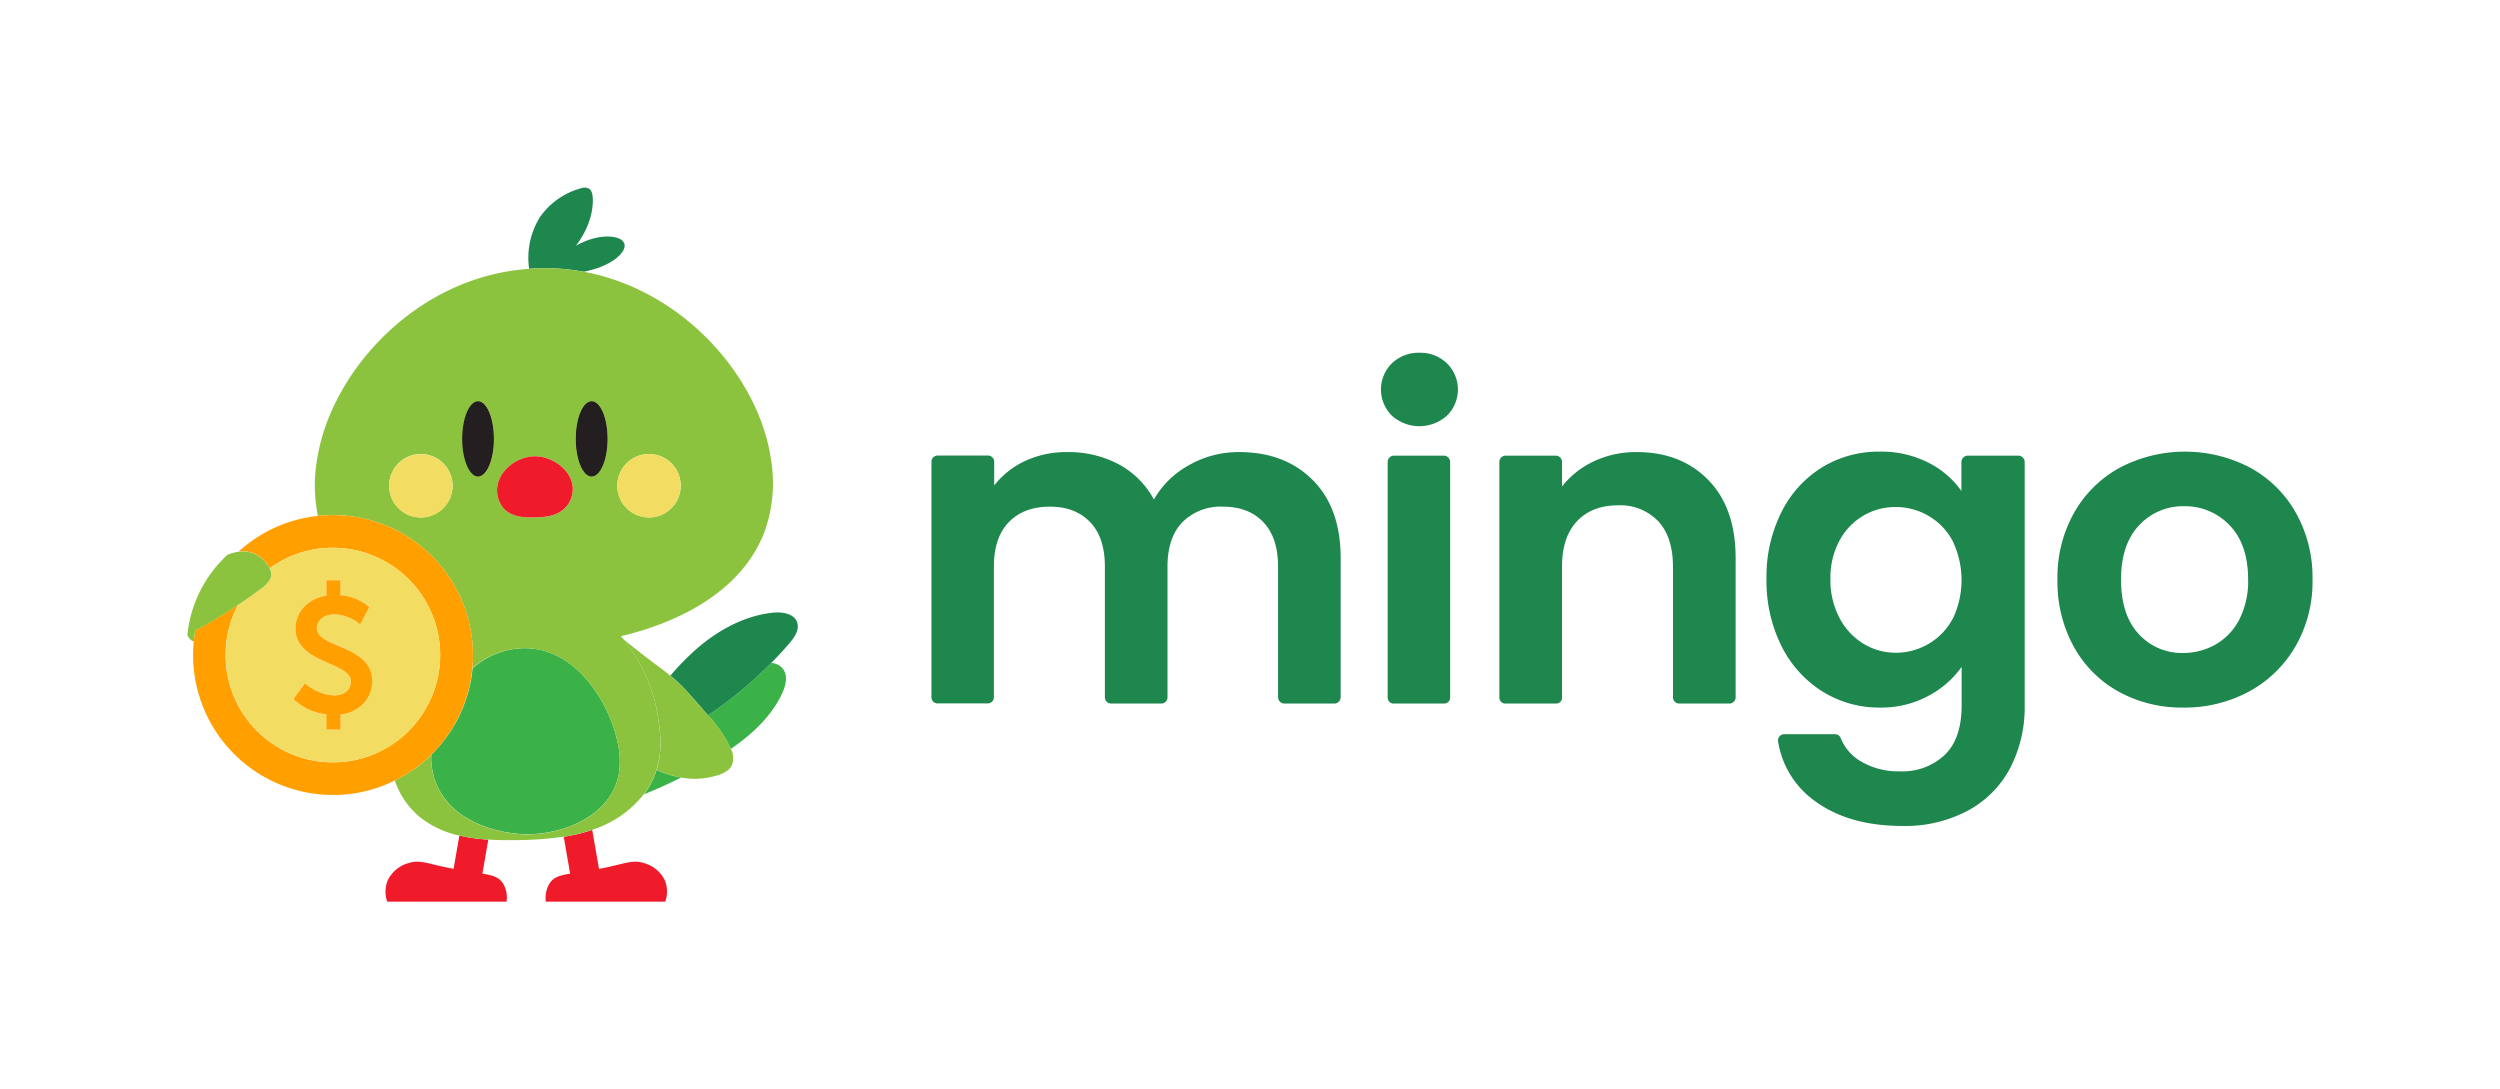 <svg id="Layer_1" data-name="Layer 1" xmlns="http://www.w3.org/2000/svg" viewBox="0 0 566.94 246.99"><defs><style>.cls-1{fill:#1d874e;}.cls-2{fill:#f01b2a;}.cls-3{fill:#3bb248;}.cls-4{fill:#8cc33e;}.cls-5{fill:#a1c219;}.cls-6{fill:#231f20;}.cls-7{fill:#f2dd62;}.cls-8{fill:#ff9f00;}</style></defs><path class="cls-1" d="M281,102.52a22.73,22.73,0,0,0-11.32,2.94,20.44,20.44,0,0,0-8,7.82,19.61,19.61,0,0,0-8-8A24.4,24.4,0,0,0,242,102.52a22,22,0,0,0-9.48,2,18.87,18.87,0,0,0-7.06,5.58v-5.38a1.42,1.42,0,0,0-1.42-1.42H212.65a1.42,1.42,0,0,0-1.42,1.42v53.41a1.39,1.39,0,0,0,1.39,1.39H224a1.39,1.39,0,0,0,1.39-1.39V128.5q0-6.6,3.4-10.1t9.29-3.5q5.77,0,9.13,3.5t3.35,10.1v29.64a1.41,1.41,0,0,0,1.4,1.41h11.4a1.41,1.41,0,0,0,1.4-1.41V128.5q0-6.6,3.4-10.1a12.24,12.24,0,0,1,9.19-3.5q5.78,0,9.13,3.5t3.35,10.1v29.59a1.45,1.45,0,0,0,1.45,1.46h11.3a1.45,1.45,0,0,0,1.45-1.46V126.57q0-11.37-6.34-17.71T281,102.52Z"/><path class="cls-1" d="M321.89,80a8.67,8.67,0,0,0-6.24,2.39,8.34,8.34,0,0,0,0,11.87,9.34,9.34,0,0,0,12.48,0,8.32,8.32,0,0,0,0-11.87A8.63,8.63,0,0,0,321.89,80Z"/><path class="cls-1" d="M316,159.55h11.51a1.36,1.36,0,0,0,1.35-1.35V104.77a1.44,1.44,0,0,0-1.44-1.44H316.12a1.43,1.43,0,0,0-1.43,1.44V158.2A1.35,1.35,0,0,0,316,159.55Z"/><path class="cls-1" d="M371.17,102.52a22.38,22.38,0,0,0-9.69,2.08,19.67,19.67,0,0,0-7.25,5.73v-5.58a1.43,1.43,0,0,0-1.42-1.42H341.44a1.43,1.43,0,0,0-1.42,1.42v53.47a1.33,1.33,0,0,0,1.32,1.33h11.57a1.33,1.33,0,0,0,1.32-1.33V128.5q0-6.7,3.4-10.3t9.28-3.6a11.85,11.85,0,0,1,9.13,3.6q3.34,3.6,3.35,10.3v29.64a1.41,1.41,0,0,0,1.4,1.41h11.4a1.41,1.41,0,0,0,1.41-1.41V126.57q0-11.37-6.19-17.71T371.17,102.52Z"/><path class="cls-1" d="M444.8,111.35a20.22,20.22,0,0,0-7.51-6.44,23.55,23.55,0,0,0-11.06-2.49,24.51,24.51,0,0,0-13,3.55A24.89,24.89,0,0,0,404,116.12a32.48,32.48,0,0,0-3.4,15.12,33,33,0,0,0,3.4,15.27,25.47,25.47,0,0,0,9.29,10.3,24.16,24.16,0,0,0,13,3.65,22.52,22.52,0,0,0,11-2.64,21.55,21.55,0,0,0,7.56-6.59V160q0,7.52-3.85,11.21a13.9,13.9,0,0,1-10.05,3.71,16.72,16.72,0,0,1-9-2.29,10.59,10.59,0,0,1-4.53-5.28,1.37,1.37,0,0,0-1.3-.85H404.62a1.41,1.41,0,0,0-1.39,1.65,20.51,20.51,0,0,0,8.44,13.57q7.66,5.57,19.64,5.58a30.2,30.2,0,0,0,15.22-3.61A23.32,23.32,0,0,0,456,173.9a30.1,30.1,0,0,0,3.15-14V104.78a1.45,1.45,0,0,0-1.45-1.45H446.25a1.45,1.45,0,0,0-1.45,1.45Zm-2,29a14.28,14.28,0,0,1-5.48,5.68,14.63,14.63,0,0,1-7.4,2,14,14,0,0,1-7.26-2,15,15,0,0,1-5.48-5.84,18.25,18.25,0,0,1-2.08-8.87,17.71,17.71,0,0,1,2.08-8.78,14.51,14.51,0,0,1,5.43-5.63,14.35,14.35,0,0,1,7.31-1.93,14.63,14.63,0,0,1,7.4,2,14.28,14.28,0,0,1,5.48,5.68,20.44,20.44,0,0,1,0,17.76Z"/><path class="cls-1" d="M520.61,116.22a26.35,26.35,0,0,0-10.4-10.2,31.85,31.85,0,0,0-29.42,0,26.35,26.35,0,0,0-10.4,10.2,29.88,29.88,0,0,0-3.81,15.22,30.56,30.56,0,0,0,3.71,15.22,25.83,25.83,0,0,0,10.19,10.2,29.62,29.62,0,0,0,14.61,3.6,30.72,30.72,0,0,0,14.87-3.6,27,27,0,0,0,10.55-10.2,29.25,29.25,0,0,0,3.91-15.22A29.88,29.88,0,0,0,520.61,116.22Zm-12.83,24.35a13.67,13.67,0,0,1-5.43,5.63,14.8,14.8,0,0,1-7.26,1.88A13.21,13.21,0,0,1,485,143.77q-4-4.32-4-12.33t4.11-12.33a13.54,13.54,0,0,1,10.2-4.31,13.86,13.86,0,0,1,10.3,4.31q4.2,4.32,4.21,12.33A19,19,0,0,1,507.78,140.57Z"/><path class="cls-2" d="M114.87,204.47H87.81a6.82,6.82,0,0,1,.08-4.74,7.41,7.41,0,0,1,4.75-4c2.35-.76,3.77-.07,8.22.9l2,.41,1.31-7.55h0a37.55,37.55,0,0,0,6.56.91l-1.33,7.72c2.46.4,3.77.81,4.68,2.24A6.19,6.19,0,0,1,114.87,204.47Z"/><path class="cls-2" d="M150.86,204.47H123.79a6.19,6.19,0,0,1,.82-4.1c.91-1.43,2.22-1.84,4.68-2.24l-1.45-8.37a36.86,36.86,0,0,0,6.46-1.56l1.54,8.85,2-.41c4.46-1,5.88-1.66,8.23-.9a7.38,7.38,0,0,1,4.74,4A6.78,6.78,0,0,1,150.86,204.47Z"/><path class="cls-3" d="M154.47,176.33q-4.14,2.07-8.42,3.8a17.4,17.4,0,0,0,2-3.31,19.86,19.86,0,0,0,.85-2.23A23.51,23.51,0,0,0,154.47,176.33Z"/><path class="cls-3" d="M177.41,157.16c-2.43,5.27-6.8,9.33-11.69,12.68a26.19,26.19,0,0,0-1.75-3.25,32.66,32.66,0,0,0-3.41-4.36,92,92,0,0,0,14.34-11.89,3.69,3.69,0,0,1,2.58,1.25C178.74,153.12,178.23,155.38,177.41,157.16Z"/><path class="cls-1" d="M179.07,145.81c-1.33,1.56-2.71,3.07-4.17,4.53a92,92,0,0,1-14.34,11.89L158.65,160c-.76-.86-1.38-1.57-1.94-2.18-1-1.15-1.75-1.93-2.43-2.59s-1.55-1.43-2.26-2a58.35,58.35,0,0,1,6.19-6.29c4.82-4.13,10.7-7.33,17.08-8,2.13-.22,4.81.21,5.49,2.2C181.33,142.84,180.19,144.5,179.07,145.81Z"/><path class="cls-4" d="M166,173.46c-.78,1.76-3,2.33-4.59,2.71a16.85,16.85,0,0,1-6.94.16h0a23.51,23.51,0,0,1-5.56-1.74,19.89,19.89,0,0,0,.87-6.17,34.33,34.33,0,0,0-.39-4.61h0c-.06-.42-.11-.84-.18-1.23a34.92,34.92,0,0,0-1-4.63h0a38.09,38.09,0,0,0-6.9-13.05c3.06,2.5,5.58,4.43,7.47,5.84,1.06.78,2.11,1.56,3.28,2.54.71.58,1.44,1.24,2.26,2s1.4,1.44,2.43,2.59c.56.61,1.18,1.32,1.94,2.18l1.91,2.19a32.66,32.66,0,0,1,3.41,4.36,26.19,26.19,0,0,1,1.75,3.25A4.45,4.45,0,0,1,166,173.46Z"/><path class="cls-3" d="M140.39,175.2a13.21,13.21,0,0,1-1.76,4.84,15.39,15.39,0,0,1-3.32,3.86,16.22,16.22,0,0,1-1.72,1.27,0,0,0,0,0,0,0,23.41,23.41,0,0,1-6,2.8,29,29,0,0,1-8.5,1.23,31.23,31.23,0,0,1-7.9-1.35,23.71,23.71,0,0,1-5.83-2.64h0a16.89,16.89,0,0,1-5.1-5,15.31,15.31,0,0,1-2.45-9.06,31.6,31.6,0,0,0,9.36-19.58A17.85,17.85,0,0,1,119,147c12.17,0,19.37,13.2,21,21.12A19.16,19.16,0,0,1,140.39,175.2Z"/><path class="cls-1" d="M141.26,56.91c-1.53,2.57-5.87,3.93-5.87,3.93-.84.26-1.84.55-3,.79a48.26,48.26,0,0,0-7.29-.79,1.23,1.23,0,0,1-.27,0h-1.43c-1.14,0-2.27,0-3.4.13a17.49,17.49,0,0,1,2.41-11.68,16.69,16.69,0,0,1,9.4-6.61,2.19,2.19,0,0,1,1.88.17,2.08,2.08,0,0,1,.6,1.06c.2.67.78,5.48-3.18,11.12-.16.24-.34.47-.52.7.4-.22.82-.44,1.25-.64,3.77-1.78,7.06-1.67,8.51-1a2.13,2.13,0,0,1,1.27,1.24A2.11,2.11,0,0,1,141.26,56.91Z"/><path class="cls-4" d="M174.75,103.63c-2.82-18.07-19.62-37.77-42.36-42a48.53,48.53,0,0,0-7.3-.79,1.23,1.23,0,0,1-.27,0h-1.43c-1.14,0-2.27,0-3.4.13C94.42,62.7,75.28,84.18,72,103.63A34.55,34.55,0,0,0,72.1,117a29.72,29.72,0,0,1,3.41-.19,31.74,31.74,0,0,1,31.18,25.82c.14.67.24,1.36.32,2a31.05,31.05,0,0,1,.24,3.87c0,1,0,2.05-.15,3.05A17.85,17.85,0,0,1,119,147c12.17,0,19.37,13.2,21,21.12a19.16,19.16,0,0,1,.38,7.11,13.21,13.21,0,0,1-1.76,4.84,15.39,15.39,0,0,1-3.32,3.86,16.22,16.22,0,0,1-1.72,1.27,0,0,0,0,0,0,0,23.41,23.41,0,0,1-6,2.8,29,29,0,0,1-8.5,1.23,31.23,31.23,0,0,1-7.9-1.35,23.71,23.71,0,0,1-5.83-2.64h0a16.89,16.89,0,0,1-5.1-5,15.31,15.31,0,0,1-2.45-9.06A30.75,30.75,0,0,1,89.53,177a18.59,18.59,0,0,0,5.78,8.38,21.74,21.74,0,0,0,8.83,4.1h0a37.55,37.55,0,0,0,6.56.91c2.08.14,4.18.15,6.22.13a77.94,77.94,0,0,0,10.91-.78,36.64,36.64,0,0,0,6.46-1.56,2.47,2.47,0,0,0,.36-.11,24.33,24.33,0,0,0,11.39-8,17.4,17.4,0,0,0,2-3.31,19.29,19.29,0,0,0,1.72-8.4,34.33,34.33,0,0,0-.39-4.61h0c-.06-.42-.11-.84-.18-1.23a34.92,34.92,0,0,0-1-4.63h0a38.09,38.09,0,0,0-6.9-13.05l-.47-.57c13.48-3.2,27.42-10.32,32.51-23.57A32.66,32.66,0,0,0,174.75,103.63Zm-79.3,13.71a7.19,7.19,0,1,1,7.18-7.18A7.2,7.2,0,0,1,95.45,117.34Zm13-9.27c-2,0-3.6-3.84-3.6-8.54s1.61-8.54,3.6-8.54S112,94.81,112,99.53,110.43,108.07,108.45,108.07Zm20.18,6.57c-1.95,2.56-5.29,2.64-7.31,2.68s-5.42.14-7.33-2.31a6.57,6.57,0,0,1-1.22-4.61c.47-3.7,4.4-6.91,8.55-6.91s8.22,3.23,8.55,6.91A6.37,6.37,0,0,1,128.63,114.64Zm5.55-6.57c-2,0-3.61-3.84-3.61-8.54S132.18,91,134.18,91s3.6,3.82,3.6,8.54S136.17,108.07,134.18,108.07Zm13,9.27a7.19,7.19,0,1,1,7.19-7.18A7.19,7.19,0,0,1,147.18,117.34Z"/><path class="cls-5" d="M112,99.53c0,4.7-1.61,8.54-3.59,8.54s-3.6-3.84-3.6-8.54,1.61-8.54,3.6-8.54S112,94.81,112,99.53Z"/><path class="cls-5" d="M137.78,99.53c0,4.7-1.61,8.54-3.61,8.54s-3.6-3.84-3.6-8.54,1.61-8.54,3.6-8.54S137.78,94.81,137.78,99.53Z"/><path class="cls-6" d="M112,99.53c0,4.7-1.61,8.54-3.59,8.54s-3.6-3.84-3.6-8.54,1.61-8.54,3.6-8.54S112,94.81,112,99.53Z"/><path class="cls-6" d="M137.78,99.53c0,4.7-1.61,8.54-3.61,8.54s-3.6-3.84-3.6-8.54,1.61-8.54,3.6-8.54S137.78,94.81,137.78,99.53Z"/><path class="cls-2" d="M128.63,114.64c-2,2.56-5.29,2.64-7.31,2.68s-5.42.14-7.34-2.31a6.54,6.54,0,0,1-1.21-4.61c.47-3.7,4.4-6.91,8.55-6.91s8.22,3.23,8.55,6.91A6.37,6.37,0,0,1,128.63,114.64Z"/><path class="cls-7" d="M102.63,110.16A7.19,7.19,0,1,1,95.44,103,7.18,7.18,0,0,1,102.63,110.16Z"/><path class="cls-7" d="M154.36,110.16a7.19,7.19,0,1,1-7.18-7.19A7.19,7.19,0,0,1,154.36,110.16Z"/><path class="cls-8" d="M107.25,148.57c0,1,0,2.05-.15,3.05a31.6,31.6,0,0,1-9.36,19.58A30.75,30.75,0,0,1,89.53,177a31.24,31.24,0,0,1-14,3.28,31.74,31.74,0,0,1-31.74-31.73,29.17,29.17,0,0,1,.16-3.11c.06-.59.13-1.21.24-1.85a6.37,6.37,0,0,1,.1-.63s0,0,0,0A111.62,111.62,0,0,0,54,137.13a24.33,24.33,0,1,0,45.81,11.44,23.77,23.77,0,0,0-.75-6c0-.09,0-.16-.06-.24a24.34,24.34,0,0,0-23.53-18.1c-.27,0-.52,0-.79,0a24.17,24.17,0,0,0-13.54,4.65,7.43,7.43,0,0,0-2.65-2.9,6.49,6.49,0,0,0-4.38-.89A31.48,31.48,0,0,1,72.1,117a29.72,29.72,0,0,1,3.41-.19,31.74,31.74,0,0,1,31.18,25.82c.14.67.24,1.36.32,2A31.05,31.05,0,0,1,107.25,148.57Z"/><path class="cls-7" d="M99.1,142.57c0-.09,0-.16-.06-.24a24.34,24.34,0,0,0-23.53-18.1c-.27,0-.52,0-.79,0a24.17,24.17,0,0,0-13.54,4.65,2.76,2.76,0,0,1,.18,2.2,6.05,6.05,0,0,1-2.22,2.44q-2.49,1.86-5.1,3.59a24.33,24.33,0,1,0,45.06,5.44ZM77.23,162.06v3.4H74V162a12.55,12.55,0,0,1-7.43-3.48l2.6-3.59a10.58,10.58,0,0,0,6.58,2.78c2,0,3.82-1,3.82-3.19,0-4.45-12.55-4-12.55-12,0-3.81,2.87-6.78,7-7.44v-3.49h3.19v3.41a10.64,10.64,0,0,1,6.53,2.71l-2.07,3.89a9.67,9.67,0,0,0-5.83-2.29c-2.22,0-4,1.29-4,3.14,0,4.42,12.51,3.63,12.51,11.93C84.4,158.24,81.76,161.47,77.23,162.06Z"/><path class="cls-8" d="M84.4,154.46c0,3.78-2.64,7-7.17,7.6v3.4H74V162a12.55,12.55,0,0,1-7.43-3.48l2.6-3.59a10.58,10.58,0,0,0,6.58,2.78c2,0,3.82-1,3.82-3.19,0-4.45-12.55-4-12.55-12,0-3.81,2.87-6.78,7-7.44v-3.49h3.19v3.41a10.64,10.64,0,0,1,6.53,2.71l-2.07,3.89a9.67,9.67,0,0,0-5.83-2.29c-2.22,0-4,1.29-4,3.14C71.89,147,84.4,146.16,84.4,154.46Z"/><path class="cls-4" d="M61.36,131.1a6.05,6.05,0,0,1-2.22,2.44q-2.49,1.86-5.1,3.59A111.62,111.62,0,0,1,44.28,143s0,0,0,0c0,.2-.08.42-.11.63-.1.64-.17,1.26-.24,1.85a2.2,2.2,0,0,1-1-.71,2.16,2.16,0,0,1-.43-.88,28.71,28.71,0,0,1,9.06-18.06,8.77,8.77,0,0,1,2.56-.7h0a6.49,6.49,0,0,1,4.38.89,7.43,7.43,0,0,1,2.65,2.9A2.76,2.76,0,0,1,61.36,131.1Z"/></svg>